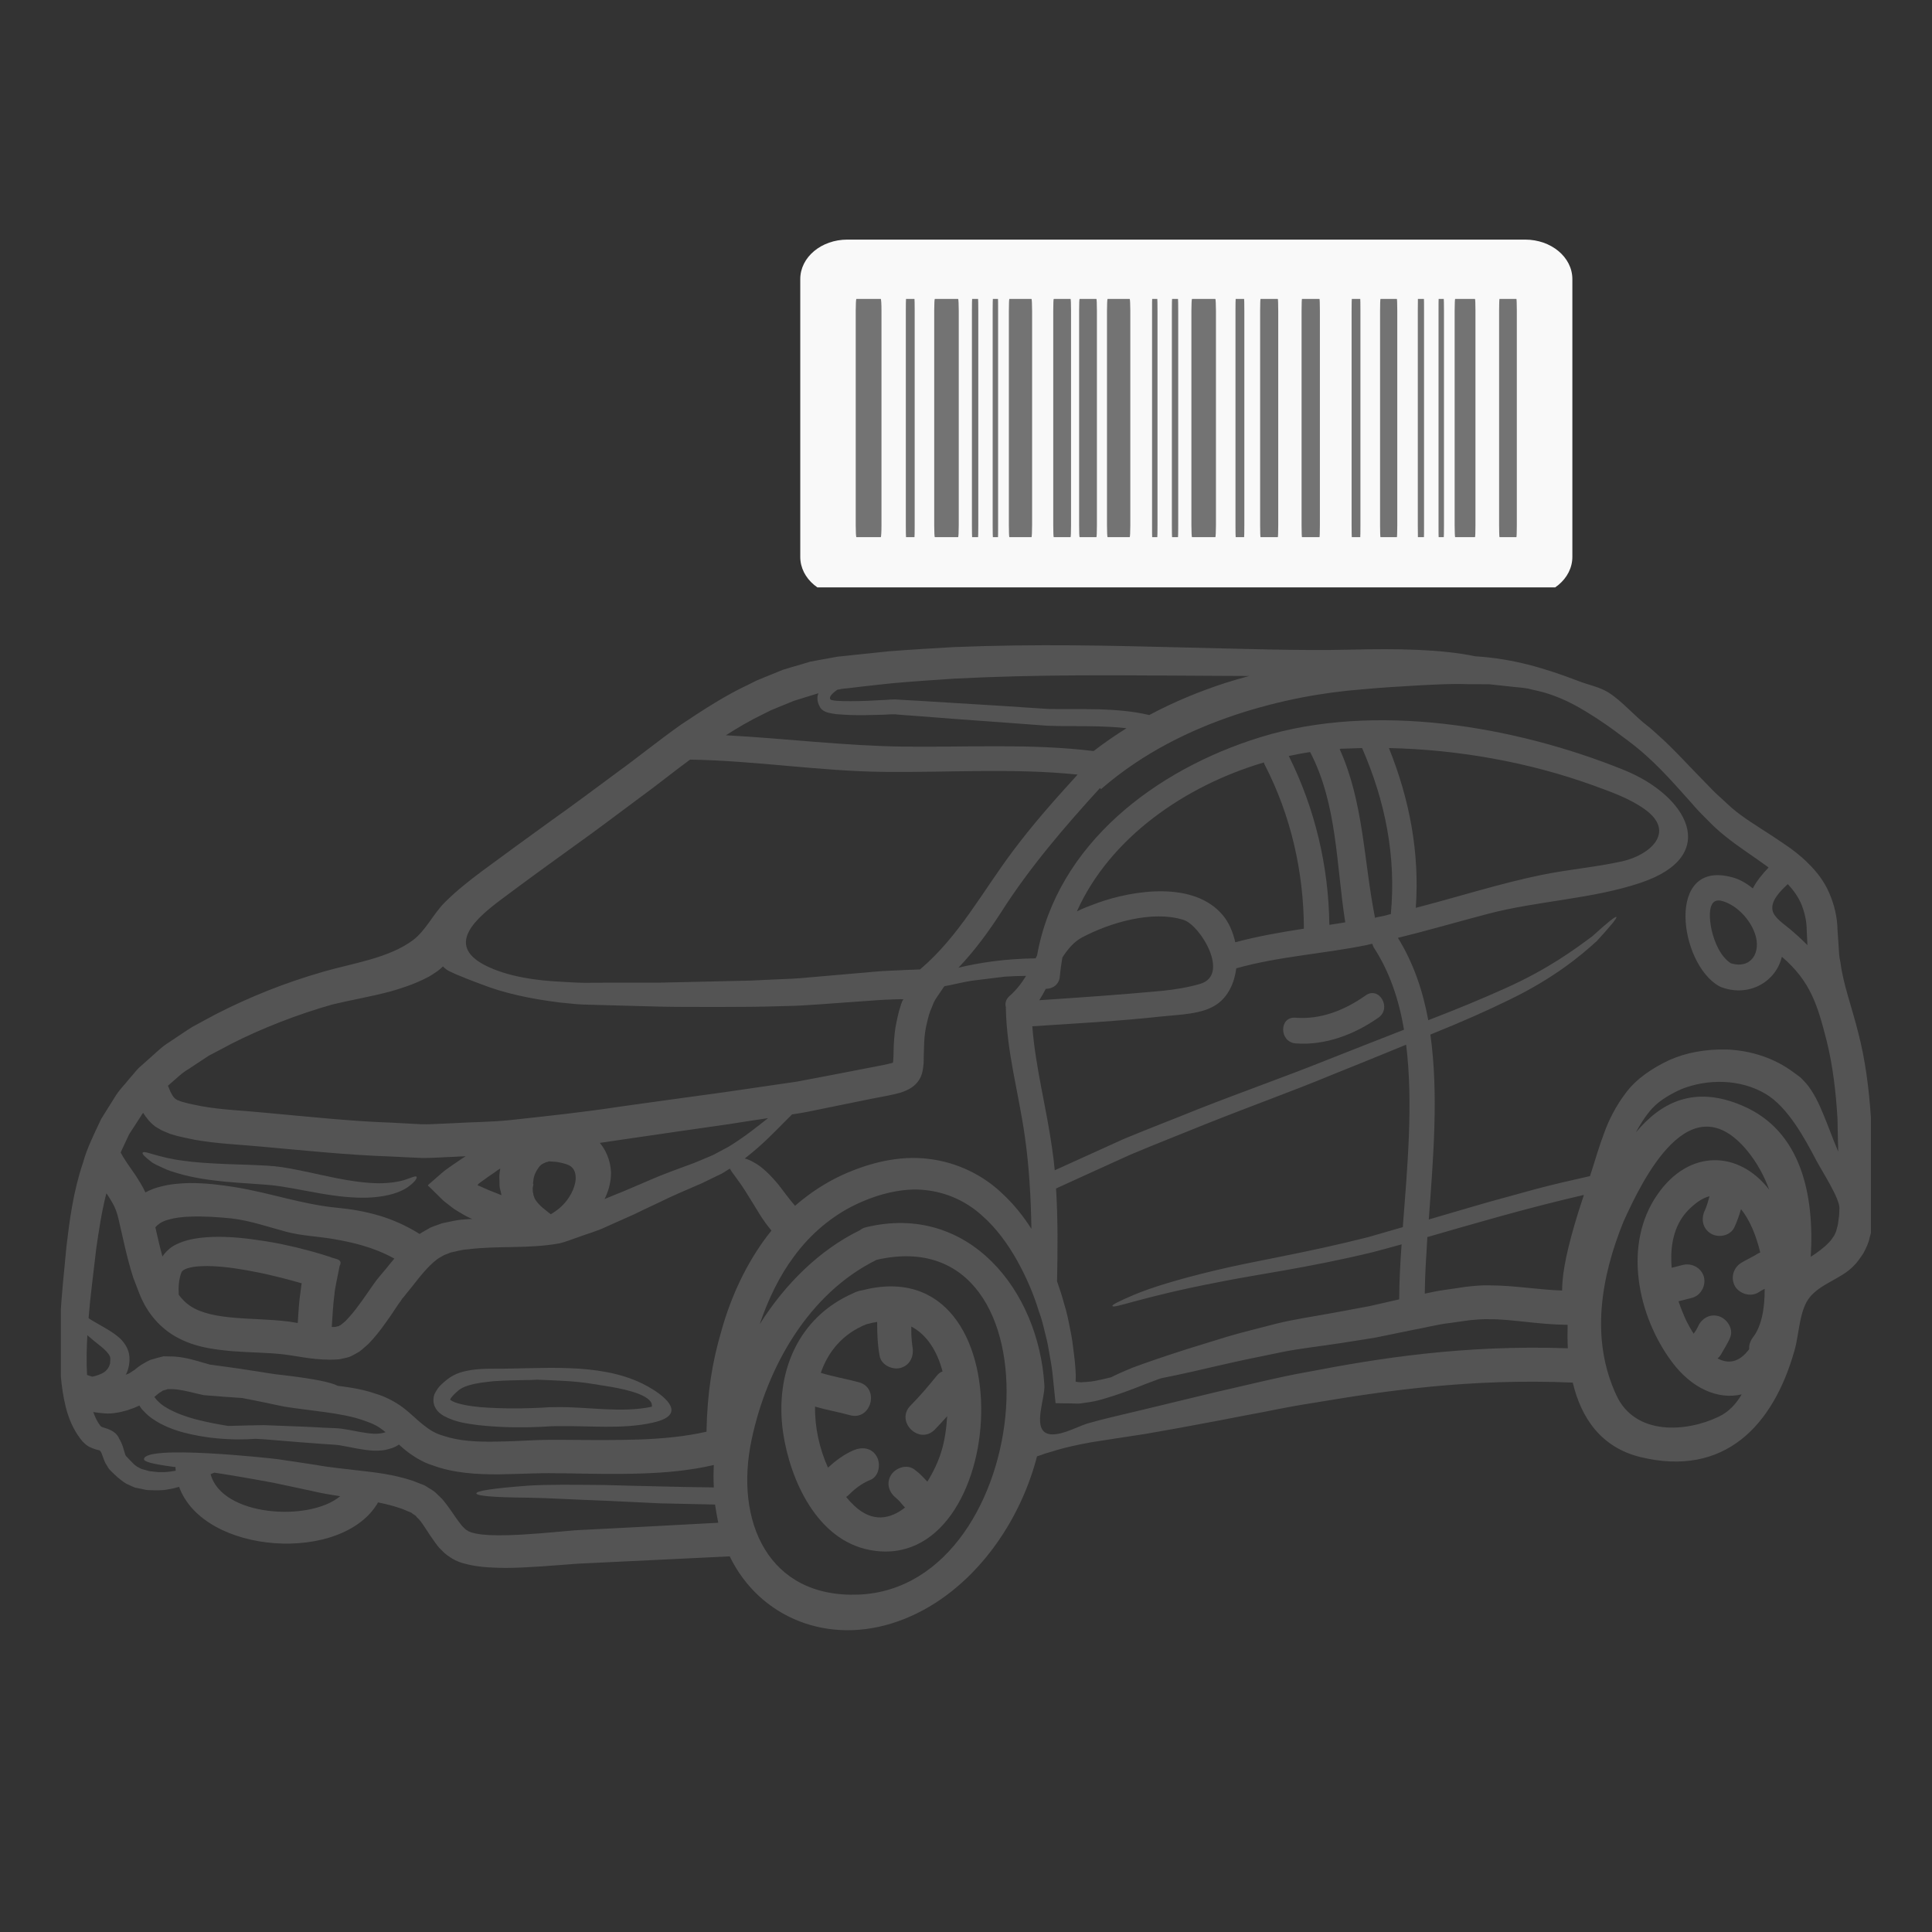<svg xmlns="http://www.w3.org/2000/svg" xmlns:xlink="http://www.w3.org/1999/xlink" width="100" zoomAndPan="magnify" viewBox="0 0 75 75" height="100" preserveAspectRatio="xMidYMid meet" version="1.0"><rect x="0" y="0" width="75" height="75" fill="#333333" stroke="none"/><defs><clipPath id="e214cde5ad"><path d="M 2.363 25 L 72.629 25 L 72.629 63.992 L 2.363 63.992 Z M 2.363 25 " clip-rule="nonzero"/></clipPath><clipPath id="83a2f008c8"><path d="M 31.051 9.301 L 61.051 9.301 L 61.051 22.801 L 31.051 22.801 Z M 31.051 9.301 " clip-rule="nonzero"/></clipPath></defs><g clip-path="url(#e214cde5ad)"><path fill="#545454" d="M 68.809 35.34 C 68.734 34.969 69.105 34.598 69.402 34.32 C 69.625 34.562 69.816 34.824 69.938 35.125 C 70.055 35.426 70.137 35.758 70.137 36.125 C 70.145 36.312 70.156 36.5 70.164 36.691 C 69.945 36.469 69.711 36.254 69.457 36.043 C 69.254 35.871 68.867 35.625 68.809 35.34 Z M 66.445 36.102 C 66.375 35.785 66.223 34.801 66.852 34.977 C 67.414 35.129 67.938 35.691 68.125 36.238 C 68.379 36.961 67.992 37.633 67.191 37.395 C 66.781 37.133 66.547 36.551 66.445 36.102 Z M 64.895 49.215 C 64.824 48.395 64.965 47.582 65.516 47 C 65.816 46.688 66.098 46.504 66.363 46.438 C 66.312 46.629 66.254 46.832 66.184 46.984 C 66.023 47.309 66.09 47.695 66.422 47.891 C 66.711 48.062 67.164 47.98 67.324 47.652 C 67.434 47.418 67.516 47.18 67.586 46.938 C 67.922 47.352 68.176 47.961 68.332 48.621 C 68.309 48.629 68.281 48.645 68.254 48.656 C 68.043 48.793 67.809 48.891 67.594 49.023 C 67.285 49.215 67.172 49.609 67.352 49.934 C 67.535 50.23 67.957 50.359 68.262 50.172 C 68.34 50.117 68.422 50.074 68.504 50.031 C 68.512 50.801 68.375 51.508 68.047 51.918 C 67.938 52.066 67.891 52.223 67.902 52.375 C 67.508 52.91 67.074 52.949 66.676 52.734 C 66.727 52.691 66.773 52.641 66.809 52.578 C 66.938 52.344 67.074 52.152 67.172 51.902 C 67.297 51.57 67.031 51.18 66.707 51.09 C 66.336 50.992 66.016 51.215 65.895 51.551 C 65.898 51.535 65.898 51.531 65.898 51.527 C 65.883 51.555 65.852 51.621 65.848 51.629 C 65.824 51.66 65.801 51.695 65.781 51.727 C 65.766 51.742 65.758 51.762 65.75 51.777 C 65.641 51.613 65.543 51.434 65.461 51.27 C 65.355 51.039 65.25 50.785 65.16 50.516 C 65.336 50.469 65.508 50.426 65.68 50.383 C 66.027 50.293 66.234 49.91 66.145 49.566 C 66.043 49.211 65.672 49.02 65.328 49.105 C 65.18 49.145 65.039 49.176 64.895 49.215 Z M 63.504 43.961 C 63.656 43.68 63.82 43.41 64.02 43.164 C 64.32 42.781 64.762 42.512 65.258 42.285 C 66.297 41.867 67.562 41.887 68.535 42.461 C 69.402 42.969 70.062 44.195 70.516 45.062 C 70.727 45.461 71.426 46.531 71.406 46.914 C 71.402 47.059 71.398 47.203 71.375 47.328 L 71.348 47.531 C 71.336 47.59 71.32 47.641 71.305 47.695 C 71.281 47.828 71.234 47.895 71.199 47.973 C 71.133 48.055 71.09 48.152 70.992 48.238 C 70.809 48.434 70.566 48.613 70.293 48.789 C 70.438 46.387 69.926 43.898 67.648 42.926 C 65.793 42.125 64.492 42.773 63.504 43.961 Z M 62.754 54.176 C 61.727 51.988 62.152 49.578 63.02 47.43 C 63.781 45.75 65.613 41.988 67.832 44.676 C 68.215 45.145 68.488 45.656 68.68 46.184 C 67.504 44.66 65.566 44.59 64.336 46.379 C 62.992 48.312 63.57 51.082 64.902 52.867 C 65.656 53.883 66.68 54.352 67.613 54.129 C 67.395 54.5 67.109 54.812 66.727 54.992 C 65.457 55.609 63.48 55.73 62.754 54.176 Z M 55.309 50.219 C 55.316 49.516 55.363 48.781 55.41 48.023 C 57.191 47.512 59.203 46.914 61.484 46.387 C 61.473 46.438 61.457 46.488 61.438 46.535 C 60.957 47.988 60.707 49.059 60.656 49.75 C 60.645 49.883 60.641 49.992 60.641 50.098 C 59.723 50.07 58.789 49.898 57.816 49.898 C 57.512 49.887 57.195 49.922 56.906 49.953 C 56.625 49.992 56.352 50.039 56.082 50.074 C 55.812 50.113 55.555 50.164 55.309 50.219 Z M 54.961 35.242 C 55.113 33.094 54.719 31.035 53.918 29.039 C 56.605 29.098 59.359 29.586 61.867 30.496 C 62.539 30.742 63.262 30.992 63.852 31.418 C 65.086 32.305 64.031 33.199 62.984 33.434 C 61.949 33.664 60.895 33.75 59.859 33.961 C 58.203 34.301 56.598 34.82 54.961 35.242 Z M 52.004 29.078 C 52.051 29.078 52.012 29.07 52.059 29.066 C 52.324 29.055 52.605 29.051 52.875 29.039 C 53.777 31.102 54.203 33.246 53.992 35.484 C 53.875 35.508 53.805 35.539 53.684 35.562 C 53.555 35.59 53.379 35.613 53.379 35.637 L 53.379 35.633 C 52.938 33.426 52.938 31.137 52.004 29.078 Z M 50.031 29.348 C 50.309 29.289 50.586 29.234 50.859 29.195 C 51.918 31.223 51.871 33.59 52.223 35.805 C 52.02 35.84 51.812 35.871 51.605 35.902 C 51.578 33.625 51.047 31.387 50.031 29.348 Z M 42.594 35.055 C 42.328 35.152 42.059 35.254 41.805 35.379 C 43.082 32.527 45.988 30.508 49.062 29.598 C 49.07 29.621 49.078 29.648 49.09 29.676 C 50.109 31.645 50.609 33.836 50.617 36.051 C 49.723 36.188 48.832 36.344 47.953 36.578 C 47.863 36.176 47.703 35.805 47.465 35.523 C 46.355 34.203 44.035 34.539 42.594 35.055 Z M 41.035 49.742 C 41.059 48.562 41.07 47.336 40.996 46.137 C 42 45.676 42.969 45.238 43.891 44.82 C 44.875 44.406 45.828 44.035 46.727 43.668 C 48.535 42.945 50.195 42.352 51.664 41.742 C 52.723 41.316 53.695 40.922 54.586 40.555 C 54.867 42.809 54.633 45.324 54.457 47.637 C 54 47.77 53.551 47.898 53.121 48.023 C 50.664 48.648 48.672 48.953 47.18 49.316 C 45.688 49.672 44.672 49.992 44.047 50.254 C 43.422 50.52 43.164 50.652 43.184 50.699 C 43.227 50.816 44.293 50.352 47.281 49.777 C 48.773 49.473 50.754 49.223 53.277 48.613 C 53.645 48.516 54.023 48.414 54.41 48.305 C 54.355 49.055 54.32 49.77 54.316 50.441 C 53.922 50.531 53.535 50.621 53.168 50.703 C 52.73 50.785 52.309 50.863 51.906 50.938 C 51.055 51.098 50.262 51.207 49.555 51.383 C 48.848 51.57 48.195 51.723 47.625 51.895 C 47.051 52.07 46.535 52.234 46.07 52.375 C 45.156 52.668 44.453 52.91 43.934 53.105 L 43.902 53.121 C 43.582 53.25 43.328 53.367 43.137 53.465 C 43.02 53.492 42.91 53.52 42.793 53.547 C 42.598 53.59 42.395 53.637 42.188 53.645 L 42.031 53.656 C 42 53.66 41.973 53.664 41.949 53.66 C 41.906 53.656 41.859 53.652 41.816 53.648 C 41.801 53.637 41.762 53.648 41.758 53.633 L 41.758 53.555 C 41.758 53.508 41.758 53.461 41.762 53.41 C 41.754 53.129 41.727 52.836 41.688 52.539 C 41.652 52.234 41.613 51.918 41.543 51.598 C 41.48 51.273 41.414 50.938 41.305 50.598 C 41.23 50.316 41.137 50.027 41.035 49.742 Z M 40.84 44.562 C 40.617 42.977 40.195 41.43 40.074 39.84 C 41.754 39.73 43.438 39.641 45.109 39.457 C 45.766 39.387 46.684 39.379 47.242 38.984 C 47.68 38.68 47.922 38.152 47.992 37.59 C 49.664 37.121 51.375 37.031 53.066 36.684 C 53.133 36.668 53.199 36.648 53.273 36.637 C 53.285 36.688 53.301 36.734 53.332 36.785 C 53.941 37.719 54.305 38.801 54.504 39.973 C 53.57 40.336 52.551 40.738 51.441 41.176 C 49.973 41.766 48.309 42.352 46.488 43.066 C 45.586 43.434 44.629 43.797 43.633 44.211 C 42.773 44.602 41.871 45.012 40.945 45.43 C 40.918 45.137 40.883 44.848 40.84 44.562 Z M 40.344 38.828 C 40.434 38.688 40.52 38.535 40.598 38.387 C 40.852 38.387 41.117 38.23 41.141 37.91 C 41.164 37.66 41.199 37.41 41.242 37.168 C 41.457 36.836 41.695 36.555 42.012 36.387 C 43.094 35.816 44.734 35.328 45.949 35.711 C 46.598 35.918 47.777 37.863 46.574 38.199 C 46.094 38.336 45.609 38.414 45.109 38.465 C 43.523 38.613 41.934 38.723 40.344 38.828 Z M 37.207 37.566 C 37.832 36.91 38.367 36.184 38.875 35.395 C 39.984 33.66 41.316 32.109 42.703 30.59 L 42.738 30.637 C 44.379 29.211 46.223 28.332 47.957 27.75 C 49.707 27.172 51.363 26.879 52.867 26.762 C 53.609 26.691 54.359 26.648 55.035 26.609 C 55.715 26.574 56.352 26.535 56.945 26.559 C 57.238 26.559 57.531 26.562 57.809 26.562 C 58.078 26.594 58.344 26.621 58.598 26.648 C 58.848 26.68 59.105 26.688 59.332 26.734 C 59.551 26.793 59.766 26.828 59.969 26.891 C 60.789 27.129 61.43 27.531 61.957 27.867 C 62.219 28.039 62.453 28.199 62.664 28.355 C 62.871 28.508 63.055 28.645 63.215 28.766 C 64.172 29.48 64.863 30.277 65.66 31.168 C 65.84 31.383 66.043 31.594 66.262 31.809 C 66.469 32.027 66.707 32.25 66.969 32.457 C 67.488 32.879 68.074 33.246 68.625 33.652 C 68.633 33.66 68.641 33.672 68.656 33.676 C 68.418 33.926 68.195 34.195 68.043 34.488 C 67.797 34.285 67.527 34.129 67.238 34.055 C 64.637 33.348 65.184 37.426 66.742 38.285 C 66.777 38.305 66.812 38.32 66.852 38.332 C 67.891 38.707 68.938 38.125 69.172 37.141 C 70.289 38.098 70.559 39.027 70.91 40.402 C 71.145 41.344 71.27 42.371 71.332 43.445 C 71.336 43.719 71.344 43.992 71.348 44.27 C 71.352 44.406 71.359 44.555 71.359 44.703 C 71.246 44.438 71.137 44.164 71.031 43.883 C 70.871 43.477 70.719 43.066 70.5 42.641 C 70.383 42.43 70.266 42.219 70.066 42.004 L 69.91 41.84 C 69.863 41.801 69.816 41.77 69.766 41.73 L 69.484 41.527 C 68.719 41.004 67.844 40.773 67.031 40.742 C 66.215 40.723 65.453 40.859 64.785 41.16 C 64.125 41.473 63.52 41.883 63.117 42.422 C 62.723 42.941 62.445 43.496 62.27 43.992 C 62.082 44.488 61.949 44.949 61.816 45.367 C 61.785 45.469 61.754 45.559 61.723 45.656 C 61 45.82 60.297 45.977 59.633 46.156 C 58.797 46.391 57.988 46.598 57.23 46.824 C 56.613 47.004 56.031 47.176 55.465 47.34 C 55.637 44.98 55.852 42.457 55.527 40.16 C 55.551 40.152 55.578 40.145 55.598 40.133 C 56.758 39.664 57.766 39.219 58.621 38.797 C 60.34 37.961 61.371 37.094 61.988 36.531 C 62.559 35.91 62.781 35.629 62.746 35.598 C 62.711 35.566 62.426 35.789 61.816 36.344 C 61.16 36.828 60.129 37.609 58.414 38.375 C 57.574 38.754 56.59 39.164 55.445 39.605 C 55.234 38.449 54.863 37.371 54.266 36.406 C 55.438 36.121 56.598 35.781 57.77 35.473 C 59.691 34.969 61.809 34.902 63.688 34.27 C 66.836 33.215 65.5 30.879 63.031 29.887 C 58.797 28.176 53.344 27.25 48.918 28.621 C 44.863 29.875 41.031 32.766 40.258 37.094 C 40.242 37.129 40.219 37.16 40.203 37.203 C 38.969 37.219 37.984 37.379 37.207 37.566 Z M 32.234 27.145 C 32.207 27.109 32.207 27.039 32.312 26.934 C 32.367 26.875 32.438 26.824 32.508 26.773 C 32.562 26.766 32.617 26.758 32.672 26.742 C 32.891 26.723 33.105 26.695 33.324 26.668 C 33.754 26.621 34.18 26.57 34.598 26.527 C 35.441 26.449 36.266 26.398 37.062 26.344 C 40.273 26.18 43.152 26.215 45.711 26.227 C 46.684 26.23 47.613 26.242 48.496 26.242 C 48.188 26.324 47.875 26.414 47.555 26.516 C 46.598 26.828 45.602 27.23 44.613 27.758 C 43.941 27.598 43.293 27.559 42.68 27.535 C 41.965 27.52 41.301 27.539 40.668 27.52 C 39.391 27.434 38.227 27.359 37.164 27.297 C 36.629 27.262 36.117 27.234 35.641 27.203 C 35.398 27.191 35.16 27.176 34.934 27.164 L 34.762 27.152 C 34.684 27.152 34.633 27.156 34.578 27.156 C 34.465 27.168 34.355 27.172 34.25 27.176 C 33.816 27.203 33.418 27.219 33.043 27.219 C 32.852 27.223 32.672 27.219 32.508 27.207 C 32.426 27.203 32.34 27.191 32.285 27.176 C 32.266 27.176 32.246 27.168 32.234 27.145 Z M 29.492 51.406 C 29.824 50.426 30.266 49.52 30.816 48.785 C 31.477 47.879 32.324 47.188 33.223 46.758 C 34.121 46.332 35.074 46.105 35.922 46.199 C 36.77 46.289 37.523 46.648 38.109 47.176 C 38.703 47.695 39.152 48.336 39.508 48.977 C 39.859 49.613 40.137 50.27 40.324 50.891 C 40.441 51.195 40.512 51.508 40.582 51.801 C 40.664 52.094 40.711 52.387 40.758 52.668 C 40.812 52.949 40.852 53.223 40.875 53.48 C 40.895 53.703 40.918 53.918 40.941 54.125 C 40.949 54.23 40.961 54.332 40.973 54.434 C 40.973 54.445 40.973 54.457 40.98 54.469 L 41.02 54.473 L 41.098 54.473 L 41.25 54.477 C 41.457 54.477 41.652 54.48 41.848 54.488 C 41.938 54.488 42.023 54.469 42.109 54.457 L 42.297 54.43 C 42.547 54.395 42.766 54.328 42.969 54.266 C 43.801 54.016 44.402 53.742 44.879 53.574 C 44.945 53.547 45.008 53.527 45.074 53.504 C 45.438 53.434 45.844 53.344 46.309 53.242 C 46.777 53.133 47.301 53.012 47.879 52.883 C 48.457 52.75 49.09 52.633 49.785 52.484 C 50.48 52.344 51.238 52.266 52.059 52.137 C 52.492 52.07 52.941 52 53.41 51.922 C 53.863 51.832 54.332 51.734 54.82 51.633 C 55.293 51.551 55.789 51.414 56.285 51.359 C 56.539 51.324 56.797 51.285 57.055 51.25 C 57.312 51.227 57.547 51.203 57.812 51.211 C 58.688 51.207 59.695 51.418 60.855 51.43 C 60.848 51.734 60.848 52.039 60.863 52.34 C 56.816 52.199 53.488 52.734 50.809 53.25 C 50.109 53.371 49.461 53.52 48.848 53.66 C 48.23 53.805 47.66 53.938 47.113 54.062 C 46.035 54.324 45.094 54.547 44.281 54.746 C 43.484 54.938 42.777 55.094 42.195 55.266 C 41.805 55.387 41.023 55.832 40.613 55.633 C 40.102 55.379 40.574 54.273 40.543 53.77 C 40.32 50.082 37.598 46.695 33.637 47.637 C 33.531 47.66 33.445 47.703 33.379 47.758 C 31.82 48.52 30.48 49.836 29.492 51.406 Z M 28.18 28.543 C 28.652 28.242 29.121 27.965 29.605 27.734 L 29.906 27.582 L 30.215 27.453 C 30.422 27.367 30.625 27.285 30.828 27.203 C 31.035 27.141 31.238 27.074 31.445 27.012 L 31.75 26.918 L 31.77 26.914 C 31.766 26.918 31.766 26.918 31.766 26.926 C 31.707 27.07 31.727 27.258 31.812 27.41 C 31.867 27.547 32.004 27.629 32.156 27.668 C 32.266 27.695 32.359 27.707 32.457 27.723 C 32.652 27.738 32.84 27.75 33.039 27.758 C 33.43 27.77 33.84 27.758 34.27 27.746 C 34.383 27.738 34.488 27.734 34.605 27.73 L 34.754 27.73 L 34.922 27.746 C 35.145 27.762 35.379 27.777 35.617 27.797 C 36.094 27.832 36.598 27.875 37.125 27.914 C 38.191 27.992 39.363 28.074 40.648 28.172 C 41.301 28.199 41.977 28.18 42.664 28.199 C 43.016 28.211 43.375 28.227 43.73 28.27 C 43.305 28.539 42.875 28.828 42.453 29.156 C 40.012 28.859 37.59 29.012 35.125 28.984 C 32.801 28.957 30.5 28.668 28.18 28.543 Z M 29.273 45.129 C 29.141 45.047 29.02 45 28.91 44.973 C 29.605 44.438 30.082 43.926 30.461 43.547 C 30.566 43.445 30.66 43.348 30.746 43.262 C 30.887 43.238 31.023 43.215 31.16 43.195 C 31.469 43.141 31.77 43.07 32.074 43.012 C 32.672 42.891 33.262 42.77 33.84 42.652 C 34.129 42.594 34.398 42.551 34.711 42.48 L 34.965 42.414 C 35.086 42.375 35.211 42.324 35.324 42.258 C 35.555 42.125 35.73 41.91 35.797 41.652 C 35.863 41.383 35.859 41.16 35.859 41.039 L 35.871 40.633 C 35.879 40.359 35.895 40.145 35.941 39.902 C 35.965 39.781 35.992 39.664 36.023 39.547 L 36.07 39.371 L 36.086 39.328 L 36.113 39.246 L 36.18 39.09 L 36.242 38.93 L 36.281 38.852 L 36.34 38.754 L 36.598 38.375 C 36.617 38.344 36.633 38.316 36.656 38.293 C 36.668 38.285 36.672 38.285 36.68 38.281 C 36.984 38.23 37.324 38.137 37.707 38.074 C 38.098 38.027 38.527 37.973 39.004 37.914 C 39.27 37.895 39.543 37.887 39.832 37.883 C 39.66 38.164 39.461 38.426 39.191 38.664 C 39.039 38.797 39.004 38.965 39.051 39.113 C 39.051 39.113 39.047 39.117 39.047 39.125 C 39.078 40.84 39.547 42.438 39.785 44.121 C 39.953 45.297 40.02 46.5 40.039 47.703 C 39.73 47.219 39.355 46.742 38.883 46.309 C 38.176 45.637 37.18 45.121 36.051 44.988 C 34.926 44.848 33.766 45.125 32.68 45.621 C 32.047 45.914 31.43 46.316 30.863 46.809 C 30.633 46.543 30.426 46.254 30.223 45.992 C 29.898 45.602 29.578 45.289 29.273 45.129 Z M 33.332 61.902 C 29.828 62.043 28.5 59.059 29.18 55.875 C 29.773 53.078 31.383 50.211 34.031 48.906 C 41.41 47.215 40.281 61.621 33.332 61.902 Z M 23.469 46.547 C 23.594 46.297 23.688 46.012 23.715 45.676 C 23.746 45.262 23.609 44.754 23.285 44.367 C 23.613 44.316 23.941 44.273 24.262 44.223 C 25.652 44.02 26.992 43.824 28.285 43.641 C 28.805 43.559 29.305 43.48 29.816 43.406 C 29.398 43.734 28.914 44.129 28.297 44.508 C 28.098 44.621 27.887 44.723 27.668 44.844 C 27.438 44.941 27.199 45.039 26.949 45.145 C 26.406 45.348 25.793 45.559 25.176 45.832 C 24.863 45.965 24.539 46.105 24.207 46.246 C 23.969 46.344 23.715 46.441 23.469 46.547 Z M 20.68 46.156 C 20.672 46.094 20.703 46.035 20.707 45.973 L 20.695 45.961 L 20.691 45.922 L 20.703 45.848 C 20.707 45.742 20.738 45.648 20.773 45.559 C 20.852 45.391 20.949 45.234 21.086 45.168 C 21.145 45.145 21.238 45.094 21.262 45.105 C 21.277 45.105 21.27 45.07 21.391 45.09 L 21.613 45.105 C 21.867 45.148 22.086 45.211 22.176 45.293 C 22.266 45.371 22.324 45.469 22.344 45.641 C 22.383 45.992 22.164 46.426 21.93 46.691 C 21.754 46.898 21.551 47.035 21.383 47.137 C 21.18 46.98 20.926 46.797 20.789 46.582 C 20.746 46.52 20.727 46.441 20.707 46.387 C 20.707 46.355 20.707 46.332 20.695 46.309 C 20.691 46.293 20.688 46.293 20.684 46.266 Z M 18.809 37.461 C 17.273 36.656 18.523 35.617 19.477 34.902 C 19.938 34.562 20.391 34.219 20.844 33.891 C 21.293 33.566 21.742 33.242 22.176 32.926 C 23.055 32.301 23.926 31.645 24.773 31.012 C 25.496 30.488 26.137 29.965 26.789 29.488 C 29.32 29.527 31.824 29.941 34.348 29.965 C 36.848 29.992 39.348 29.812 41.832 30.07 C 40.965 31.02 40.109 31.984 39.34 33.012 C 38.152 34.586 37.23 36.352 35.715 37.633 C 35.34 37.648 34.969 37.66 34.609 37.68 C 34.094 37.695 33.617 37.758 33.133 37.793 C 32.656 37.836 32.195 37.875 31.742 37.914 C 31.285 37.957 30.848 37.996 30.418 38.008 C 29.992 38.027 29.566 38.043 29.156 38.066 C 28.742 38.074 28.332 38.086 27.938 38.094 C 27.137 38.109 26.379 38.129 25.656 38.145 C 24.941 38.145 24.262 38.148 23.625 38.148 C 23.305 38.148 22.988 38.152 22.684 38.152 C 22.383 38.152 22.098 38.125 21.816 38.113 C 20.84 38.07 19.68 37.914 18.809 37.461 Z M 18.598 46.035 C 18.586 46.035 18.535 46.02 18.543 46.008 C 18.547 46 18.555 45.988 18.559 45.98 L 18.566 45.965 C 18.578 45.961 18.562 45.965 18.629 45.914 C 18.824 45.766 19.02 45.637 19.199 45.512 C 19.277 45.453 19.348 45.406 19.422 45.359 C 19.395 45.504 19.375 45.648 19.387 45.793 L 19.391 45.938 L 19.391 46.012 L 19.395 46.047 L 19.402 46.113 L 19.402 46.125 L 19.41 46.141 C 19.426 46.211 19.445 46.281 19.457 46.348 L 19.469 46.398 C 19.383 46.363 19.297 46.328 19.219 46.297 C 19.059 46.238 18.91 46.176 18.773 46.113 L 18.609 46.039 Z M 8.176 57.227 C 8.227 57.207 8.273 57.184 8.324 57.168 C 8.961 57.266 9.727 57.395 10.621 57.562 C 11.07 57.66 11.555 57.762 12.074 57.871 C 12.438 57.961 12.816 58.023 13.207 58.082 C 12.012 59.086 8.613 58.871 8.176 57.227 Z M 6.938 50.23 C 6.922 49.969 6.941 49.641 7.051 49.375 C 7.086 49.328 7.121 49.293 7.266 49.238 C 7.41 49.191 7.621 49.156 7.859 49.152 C 8.332 49.133 8.922 49.195 9.582 49.312 C 9.91 49.371 10.262 49.441 10.625 49.531 C 10.809 49.574 10.996 49.621 11.188 49.672 C 11.359 49.719 11.531 49.77 11.707 49.816 C 11.711 49.82 11.711 49.82 11.711 49.828 C 11.707 49.828 11.703 49.855 11.676 50.074 C 11.609 50.504 11.586 50.93 11.559 51.359 C 11.441 51.34 11.324 51.324 11.199 51.301 C 10.453 51.211 9.793 51.215 9.117 51.156 C 8.461 51.102 7.82 50.992 7.375 50.691 C 7.203 50.574 7.062 50.43 6.938 50.262 C 6.938 50.246 6.938 50.238 6.938 50.23 Z M 6.52 42.148 L 6.621 42.059 C 6.852 41.867 7.059 41.648 7.328 41.496 C 7.586 41.328 7.84 41.152 8.109 40.98 C 8.398 40.832 8.691 40.672 8.988 40.516 C 10.18 39.914 11.52 39.387 12.91 38.992 C 13.602 38.824 14.406 38.691 15.211 38.473 C 15.621 38.352 16.035 38.219 16.469 38.004 C 16.574 37.957 16.684 37.898 16.793 37.824 C 16.902 37.758 17.012 37.684 17.121 37.586 C 17.145 37.566 17.168 37.539 17.195 37.516 C 17.277 37.605 17.379 37.68 17.504 37.73 C 17.738 37.848 17.895 37.895 18.078 37.977 C 18.277 38.055 18.477 38.133 18.691 38.211 C 19.543 38.547 20.562 38.773 21.742 38.918 C 22.031 38.941 22.34 38.988 22.648 38.996 C 22.961 39.004 23.277 39.012 23.602 39.023 C 24.25 39.043 24.941 39.059 25.668 39.078 C 26.387 39.094 27.141 39.086 27.941 39.09 C 28.73 39.09 29.566 39.086 30.461 39.055 C 30.914 39.051 31.363 39.02 31.82 38.988 C 32.273 38.953 32.742 38.922 33.219 38.887 C 33.691 38.859 34.18 38.809 34.664 38.797 L 34.941 38.789 L 34.996 38.789 L 35.043 38.793 C 35.062 38.793 35.086 38.789 35.062 38.812 C 35.047 38.824 35.039 38.84 35.031 38.855 C 35.02 38.875 35.016 38.883 35 38.93 L 34.992 38.961 L 34.98 38.977 L 34.969 39.027 L 34.902 39.242 C 34.863 39.387 34.832 39.531 34.801 39.68 C 34.734 39.973 34.711 40.301 34.695 40.582 L 34.684 41.012 C 34.676 41.168 34.668 41.234 34.668 41.234 C 34.668 41.246 34.656 41.258 34.645 41.262 L 34.609 41.27 L 34.449 41.309 C 34.199 41.367 33.895 41.418 33.605 41.477 C 33.027 41.586 32.441 41.699 31.848 41.816 C 31.547 41.867 31.246 41.934 30.941 41.988 C 30.637 42.031 30.336 42.074 30.027 42.121 C 29.406 42.211 28.773 42.305 28.129 42.398 C 26.832 42.574 25.48 42.762 24.082 42.957 C 22.688 43.172 21.262 43.324 19.785 43.484 C 19.047 43.559 18.297 43.559 17.539 43.605 C 17.156 43.617 16.773 43.648 16.391 43.645 C 16 43.621 15.613 43.605 15.219 43.582 C 13.66 43.531 12.012 43.352 10.316 43.199 C 9.438 43.109 8.594 43.086 7.797 42.938 C 7.602 42.895 7.395 42.863 7.207 42.809 C 7.121 42.785 7.02 42.762 6.961 42.734 C 6.938 42.719 6.891 42.707 6.871 42.699 C 6.852 42.684 6.832 42.668 6.812 42.66 C 6.754 42.613 6.703 42.555 6.617 42.383 C 6.586 42.312 6.551 42.23 6.52 42.148 Z M 6.031 47.645 C 6.078 47.586 6.141 47.535 6.223 47.477 C 6.312 47.426 6.418 47.375 6.547 47.344 C 6.797 47.273 7.086 47.238 7.367 47.23 C 7.93 47.207 8.48 47.25 8.969 47.297 C 9.711 47.383 10.383 47.621 11.109 47.816 C 11.691 47.973 12.34 47.996 12.938 48.098 C 13.66 48.223 14.496 48.406 15.309 48.859 C 15.203 48.984 15.102 49.105 15.004 49.23 L 14.734 49.551 L 14.66 49.641 C 14.605 49.707 14.598 49.723 14.57 49.758 L 14.438 49.945 C 14.266 50.188 14.105 50.43 13.938 50.652 C 13.77 50.887 13.59 51.098 13.418 51.277 C 13.371 51.324 13.332 51.348 13.289 51.387 L 13.23 51.434 C 13.219 51.441 13.207 51.445 13.191 51.453 C 13.164 51.465 13.148 51.488 13.105 51.488 C 13.062 51.492 13.047 51.512 12.98 51.512 C 12.949 51.512 12.914 51.512 12.879 51.512 C 12.91 51.055 12.93 50.629 12.984 50.238 C 12.98 50.121 13.105 49.555 13.184 49.145 C 13.336 48.859 12.98 48.879 12.809 48.793 C 12.602 48.727 12.398 48.66 12.195 48.605 L 11.965 48.543 L 11.812 48.504 C 11.707 48.477 11.602 48.449 11.496 48.422 C 11.293 48.379 11.094 48.336 10.895 48.289 C 10.504 48.211 10.125 48.152 9.766 48.105 C 9.043 48.012 8.383 47.98 7.758 48.055 C 7.453 48.094 7.148 48.16 6.848 48.305 C 6.648 48.395 6.445 48.57 6.305 48.777 C 6.207 48.414 6.121 48.039 6.031 47.645 Z M 5.992 54.227 C 6 54.219 6.016 54.215 6.023 54.203 L 6.141 54.105 C 6.184 54.074 6.227 54.039 6.238 54.039 C 6.281 54.02 6.301 53.977 6.371 53.969 C 6.426 53.957 6.488 53.934 6.512 53.926 C 6.543 53.926 6.625 53.926 6.688 53.926 C 6.965 53.934 7.27 54.008 7.637 54.098 C 7.73 54.121 7.82 54.137 7.914 54.16 C 7.996 54.164 8.082 54.172 8.164 54.18 C 8.332 54.191 8.492 54.203 8.652 54.219 C 8.914 54.234 9.16 54.254 9.398 54.27 C 9.695 54.328 10 54.387 10.336 54.457 C 10.555 54.504 10.785 54.555 11.023 54.602 C 11.273 54.641 11.539 54.68 11.797 54.711 C 12.316 54.781 12.867 54.84 13.406 54.949 C 13.684 55.008 13.949 55.074 14.215 55.176 C 14.5 55.273 14.688 55.375 14.906 55.547 C 14.93 55.562 14.945 55.586 14.969 55.598 C 14.832 55.645 14.676 55.664 14.504 55.656 C 14.184 55.641 13.859 55.562 13.523 55.504 C 13.359 55.473 13.16 55.445 13.012 55.441 C 12.852 55.434 12.699 55.426 12.547 55.422 C 12.25 55.402 11.961 55.391 11.691 55.379 C 11.152 55.359 10.672 55.34 10.246 55.324 C 9.82 55.332 9.449 55.336 9.129 55.348 C 9.035 55.348 8.949 55.352 8.863 55.355 C 8.504 55.297 8.078 55.223 7.582 55.094 C 7.254 55.004 6.887 54.883 6.539 54.691 C 6.32 54.574 6.125 54.422 5.992 54.227 Z M 4.684 44.738 C 4.789 44.504 4.902 44.273 5.012 44.035 C 5.16 43.809 5.312 43.574 5.465 43.336 C 5.496 43.285 5.523 43.242 5.555 43.199 C 5.672 43.383 5.824 43.582 6.031 43.734 C 6.105 43.781 6.184 43.824 6.254 43.867 C 6.332 43.906 6.398 43.93 6.469 43.961 C 6.613 44.027 6.727 44.055 6.852 44.09 C 7.094 44.156 7.324 44.191 7.559 44.246 C 8.488 44.41 9.371 44.434 10.195 44.516 C 11.887 44.668 13.527 44.84 15.172 44.895 C 15.578 44.914 15.984 44.938 16.387 44.953 C 16.785 44.957 17.184 44.922 17.574 44.91 C 17.742 44.898 17.91 44.891 18.078 44.887 C 18.047 44.91 18.012 44.926 17.977 44.949 C 17.941 44.973 17.82 45.051 17.723 45.121 C 17.617 45.191 17.512 45.262 17.406 45.34 C 17.195 45.48 17.039 45.641 16.844 45.805 L 16.703 45.926 C 16.664 45.973 16.562 46.012 16.648 46.055 C 16.742 46.148 16.84 46.242 16.93 46.332 C 17.023 46.426 17.121 46.52 17.211 46.609 C 17.32 46.699 17.438 46.785 17.551 46.875 C 17.668 46.969 17.812 47.039 17.945 47.125 C 18.023 47.172 18.059 47.188 18.098 47.211 L 18.223 47.273 C 18.258 47.289 18.297 47.301 18.332 47.32 C 18.227 47.328 18.125 47.328 18.016 47.34 C 17.742 47.352 17.449 47.43 17.16 47.488 C 17.008 47.547 16.844 47.594 16.691 47.664 C 16.562 47.746 16.414 47.816 16.289 47.902 C 15.766 47.574 15.234 47.344 14.738 47.195 C 14.137 47.016 13.59 46.934 13.105 46.887 C 11.715 46.754 10.5 46.309 9.129 46.086 C 8.605 46.004 8.02 45.922 7.332 45.926 C 6.984 45.938 6.613 45.961 6.195 46.074 C 6.02 46.117 5.832 46.191 5.645 46.289 C 5.641 46.281 5.633 46.266 5.629 46.258 C 5.523 46.031 5.395 45.832 5.273 45.641 C 5.039 45.301 4.832 45.023 4.684 44.738 Z M 3.887 55.336 C 3.781 55.203 3.695 55.023 3.621 54.816 C 3.902 54.859 4.211 54.902 4.512 54.844 C 4.672 54.824 4.805 54.781 4.945 54.746 C 5.07 54.699 5.203 54.66 5.309 54.609 C 5.344 54.594 5.375 54.578 5.41 54.562 C 5.461 54.648 5.52 54.727 5.586 54.785 C 5.785 55.008 6.016 55.148 6.23 55.266 C 6.66 55.492 7.07 55.605 7.438 55.684 C 8.176 55.844 8.746 55.867 9.184 55.879 C 9.492 55.879 9.727 55.871 9.906 55.855 C 10.012 55.863 10.113 55.867 10.227 55.871 C 10.648 55.906 11.125 55.945 11.656 55.988 C 11.922 56.008 12.203 56.027 12.5 56.051 C 12.648 56.062 12.801 56.074 12.957 56.082 C 13.121 56.09 13.238 56.113 13.402 56.145 C 13.715 56.199 14.066 56.289 14.477 56.312 C 14.676 56.32 14.902 56.316 15.137 56.238 C 15.254 56.211 15.379 56.152 15.488 56.078 C 15.543 56.125 15.598 56.18 15.664 56.234 C 15.965 56.488 16.387 56.762 16.789 56.883 C 17.617 57.188 18.5 57.238 19.363 57.234 C 19.797 57.227 20.234 57.211 20.664 57.199 C 21.094 57.184 21.527 57.188 21.996 57.195 C 22.918 57.211 23.902 57.234 24.945 57.199 C 25.82 57.168 26.75 57.094 27.711 56.871 C 27.695 57.16 27.695 57.453 27.711 57.742 C 26.766 57.73 26.281 57.719 25.641 57.703 C 24.879 57.688 24.082 57.664 23.465 57.648 C 22.227 57.637 21.258 57.625 20.516 57.672 C 19.051 57.781 18.492 57.883 18.492 57.973 C 18.496 58.066 19.086 58.129 20.551 58.141 C 21.285 58.152 22.27 58.215 23.5 58.258 C 24.117 58.285 24.859 58.32 25.617 58.359 C 26.277 58.371 26.777 58.387 27.758 58.406 C 27.793 58.648 27.836 58.883 27.883 59.113 C 25.879 59.223 24.016 59.32 22.316 59.406 C 21.344 59.492 20.449 59.582 19.621 59.598 C 19.211 59.605 18.809 59.598 18.488 59.535 C 18.332 59.5 18.199 59.469 18.133 59.406 C 18.094 59.395 18.051 59.352 18.004 59.301 C 17.957 59.266 17.91 59.203 17.859 59.137 C 17.66 58.887 17.461 58.539 17.164 58.191 L 16.906 57.941 C 16.816 57.863 16.695 57.793 16.586 57.727 C 16.473 57.645 16.391 57.629 16.285 57.586 L 16.004 57.477 C 15.258 57.234 14.582 57.16 13.965 57.09 C 13.34 57.012 12.781 56.965 12.285 56.871 C 11.742 56.789 11.242 56.711 10.777 56.645 C 10.387 56.594 5.59 56.078 5.59 56.648 C 5.59 56.746 5.949 56.84 6.754 56.945 C 6.77 56.945 6.789 56.949 6.812 56.949 C 6.812 57 6.816 57.047 6.82 57.094 C 6.531 57.148 6.23 57.172 5.906 57.121 C 5.816 57.121 5.727 57.09 5.629 57.062 L 5.488 57.023 C 5.445 57.008 5.418 56.984 5.379 56.965 C 5.234 56.902 5.102 56.738 4.91 56.543 C 4.859 56.484 4.871 56.492 4.828 56.355 L 4.766 56.148 C 4.738 56.066 4.691 55.953 4.629 55.855 C 4.547 55.629 4.312 55.504 4.086 55.438 C 3.938 55.391 3.973 55.398 3.938 55.387 C 3.914 55.371 3.898 55.355 3.887 55.336 Z M 3.52 51.227 C 3.484 51.207 3.465 51.188 3.438 51.168 C 3.504 50.336 3.625 49.449 3.734 48.484 C 3.836 47.785 3.941 47.059 4.129 46.324 C 4.145 46.348 4.164 46.371 4.176 46.387 C 4.277 46.543 4.367 46.688 4.434 46.828 C 4.465 46.898 4.5 46.969 4.52 47.039 C 4.539 47.109 4.566 47.172 4.59 47.277 C 4.766 48.02 4.922 48.824 5.176 49.609 C 5.34 50.008 5.438 50.371 5.691 50.785 C 5.934 51.184 6.27 51.535 6.656 51.789 C 7.453 52.301 8.293 52.383 9.016 52.453 C 9.734 52.508 10.441 52.508 11.02 52.578 C 11.648 52.656 12.297 52.824 13.105 52.773 C 13.195 52.773 13.328 52.73 13.445 52.707 C 13.562 52.688 13.676 52.625 13.789 52.562 L 13.953 52.469 L 14.074 52.371 C 14.148 52.309 14.23 52.238 14.301 52.172 C 14.551 51.914 14.762 51.645 14.941 51.391 C 15.129 51.137 15.293 50.883 15.453 50.645 L 15.574 50.477 C 15.59 50.453 15.613 50.414 15.613 50.414 L 15.676 50.344 C 15.766 50.227 15.859 50.113 15.953 50 C 16.309 49.543 16.625 49.145 16.961 48.891 C 17.047 48.824 17.133 48.789 17.219 48.734 C 17.305 48.691 17.398 48.668 17.484 48.625 C 17.703 48.582 17.914 48.512 18.148 48.5 C 19.355 48.348 20.5 48.488 21.723 48.266 C 21.957 48.211 22.156 48.125 22.367 48.055 C 22.773 47.902 23.199 47.789 23.547 47.617 C 23.914 47.453 24.27 47.297 24.605 47.145 C 24.934 46.984 25.25 46.836 25.559 46.691 C 26.168 46.387 26.727 46.164 27.246 45.934 C 27.52 45.801 27.781 45.672 28.035 45.551 C 28.137 45.488 28.234 45.426 28.336 45.363 C 28.34 45.371 28.34 45.383 28.348 45.391 C 28.414 45.516 28.531 45.641 28.668 45.848 C 28.816 46.039 28.98 46.309 29.219 46.695 C 29.395 46.973 29.598 47.359 29.949 47.77 C 29.895 47.84 29.832 47.914 29.777 47.988 C 28.988 49.035 28.391 50.289 28.012 51.637 C 27.648 52.879 27.457 54.031 27.426 55.578 C 26.586 55.77 25.727 55.844 24.895 55.879 C 23.902 55.914 22.941 55.902 22.012 55.895 C 21.547 55.891 21.078 55.891 20.621 55.914 C 20.176 55.934 19.746 55.957 19.348 55.961 C 18.535 55.984 17.801 55.941 17.203 55.734 C 16.883 55.645 16.676 55.504 16.43 55.312 C 16.184 55.121 15.941 54.863 15.621 54.625 C 15.309 54.391 14.902 54.195 14.586 54.105 C 14.254 53.988 13.918 53.918 13.605 53.867 C 13.438 53.836 13.273 53.82 13.109 53.797 C 12.848 53.66 12.207 53.527 11.035 53.387 C 10.625 53.352 10.18 53.262 9.66 53.188 C 9.398 53.145 9.121 53.105 8.828 53.066 C 8.68 53.043 8.531 53.023 8.375 53.004 C 8.297 52.992 8.219 52.984 8.141 52.973 C 8.07 52.949 7.996 52.93 7.926 52.91 C 7.633 52.828 7.234 52.691 6.754 52.66 C 6.621 52.656 6.484 52.656 6.348 52.652 C 6.184 52.688 6.059 52.727 5.922 52.766 C 5.789 52.793 5.648 52.891 5.512 52.965 C 5.438 53.012 5.398 53.039 5.355 53.074 L 5.227 53.176 C 5.168 53.215 5.102 53.254 5.035 53.301 C 5.035 53.309 4.961 53.336 4.883 53.367 C 4.941 53.266 4.984 53.129 5.008 52.996 L 5.023 52.863 L 5.027 52.828 C 5.027 52.801 5.027 52.789 5.027 52.773 L 5.023 52.66 C 5 52.367 4.828 52.125 4.68 51.977 C 4.52 51.824 4.363 51.727 4.223 51.637 C 3.941 51.465 3.703 51.34 3.52 51.227 Z M 3.379 53.375 C 3.355 52.895 3.359 52.379 3.391 51.832 C 3.531 51.957 3.676 52.078 3.832 52.199 C 4.074 52.383 4.289 52.602 4.281 52.727 C 4.281 52.734 4.281 52.746 4.281 52.758 L 4.285 52.766 L 4.281 52.797 L 4.273 52.934 C 4.254 52.969 4.258 52.996 4.234 53.043 C 4.191 53.129 4.129 53.207 4.043 53.27 C 3.906 53.355 3.742 53.41 3.586 53.441 C 3.57 53.438 3.562 53.438 3.547 53.434 C 3.496 53.414 3.438 53.398 3.379 53.375 Z M 2.344 51.18 C 2.301 52.07 2.297 52.91 2.391 53.715 C 2.492 54.512 2.652 55.289 3.203 55.957 C 3.258 56 3.297 56.051 3.348 56.09 C 3.398 56.125 3.453 56.168 3.516 56.188 C 3.609 56.238 3.785 56.285 3.785 56.285 C 3.844 56.293 3.891 56.305 3.91 56.355 C 3.934 56.383 3.969 56.477 4.023 56.633 C 4.047 56.695 4.078 56.789 4.145 56.883 C 4.168 56.93 4.203 56.973 4.23 57.023 L 4.336 57.133 C 4.441 57.227 4.508 57.309 4.641 57.41 C 4.758 57.504 4.875 57.598 5.031 57.656 C 5.105 57.688 5.176 57.727 5.246 57.75 C 5.312 57.762 5.379 57.777 5.445 57.789 C 5.57 57.816 5.695 57.852 5.824 57.848 C 6.074 57.855 6.312 57.863 6.531 57.816 C 6.684 57.793 6.82 57.758 6.953 57.719 C 7.91 60.363 13.312 60.707 14.676 58.324 C 15 58.387 15.316 58.469 15.621 58.578 L 15.824 58.664 C 15.891 58.691 15.984 58.719 16.004 58.754 C 16.047 58.789 16.09 58.805 16.133 58.84 C 16.172 58.891 16.219 58.938 16.266 58.98 C 16.453 59.199 16.625 59.52 16.895 59.887 C 16.961 59.98 17.031 60.074 17.133 60.168 C 17.227 60.266 17.324 60.359 17.465 60.445 C 17.723 60.629 18 60.695 18.242 60.75 C 18.727 60.852 19.176 60.859 19.633 60.867 C 20.539 60.859 21.469 60.773 22.41 60.703 C 24.215 60.617 26.188 60.523 28.328 60.418 C 29.477 62.793 32.16 63.906 34.875 62.934 C 37.539 61.988 39.531 59.352 40.258 56.531 C 40.258 56.531 40.262 56.531 40.27 56.531 C 40.352 56.508 40.453 56.469 40.574 56.426 C 40.703 56.391 40.844 56.348 41.02 56.293 C 41.355 56.191 41.805 56.09 42.367 55.988 C 42.949 55.895 43.648 55.789 44.469 55.664 C 45.309 55.52 46.25 55.348 47.336 55.141 C 47.879 55.035 48.461 54.922 49.074 54.809 C 49.688 54.684 50.336 54.559 51.027 54.453 C 53.734 54 57.062 53.5 61.055 53.672 C 61.383 55.062 62.168 56.191 63.676 56.562 C 66.945 57.359 68.844 55.34 69.664 52.418 C 69.852 51.762 69.844 50.844 70.273 50.336 C 70.715 49.816 71.477 49.641 71.953 49.148 C 72.094 49.016 72.219 48.824 72.336 48.652 C 72.445 48.445 72.547 48.234 72.578 48.047 C 72.641 47.852 72.668 47.668 72.684 47.492 C 72.711 47.312 72.715 47.145 72.723 46.977 C 72.75 46.312 72.711 45.691 72.684 45.113 C 72.668 44.812 72.664 44.551 72.652 44.266 C 72.645 43.965 72.637 43.672 72.629 43.383 C 72.551 42.227 72.406 41.121 72.137 40.09 C 71.883 39.074 71.547 38.191 71.445 37.352 C 71.391 37.141 71.387 36.934 71.375 36.727 C 71.359 36.516 71.344 36.301 71.332 36.094 C 71.324 35.602 71.203 35.098 71.004 34.652 C 70.809 34.199 70.512 33.828 70.207 33.527 C 69.898 33.215 69.578 32.973 69.262 32.762 C 68.641 32.332 68.074 32.004 67.594 31.652 C 67.352 31.48 67.145 31.293 66.938 31.098 C 66.727 30.906 66.527 30.727 66.344 30.527 C 65.594 29.773 64.973 29.07 64.383 28.551 C 64.234 28.418 64.102 28.289 63.957 28.18 C 63.43 27.777 62.992 27.234 62.434 26.879 C 62.078 26.66 61.672 26.594 61.285 26.441 C 59.934 25.926 58.734 25.57 57.273 25.477 C 55.918 25.199 54.285 25.176 52.418 25.219 C 50.5 25.266 48.285 25.188 45.727 25.129 C 43.172 25.066 40.273 24.988 37.008 25.121 C 36.191 25.172 35.348 25.215 34.488 25.285 C 34.055 25.328 33.621 25.375 33.18 25.422 C 32.957 25.449 32.734 25.469 32.512 25.492 C 32.281 25.535 32.043 25.578 31.801 25.621 L 31.445 25.688 L 31.098 25.793 C 30.867 25.859 30.633 25.926 30.395 26 C 30.172 26.094 29.945 26.184 29.715 26.277 L 29.371 26.418 L 29.043 26.582 C 28.141 27.004 27.301 27.555 26.449 28.121 C 25.617 28.707 24.797 29.375 23.977 29.969 C 23.148 30.582 22.305 31.215 21.402 31.855 C 20.949 32.184 20.496 32.512 20.043 32.84 C 19.594 33.172 19.141 33.504 18.676 33.844 C 18.211 34.195 17.734 34.566 17.285 35.012 C 16.824 35.461 16.535 36.121 16.027 36.5 C 15.086 37.199 13.684 37.395 12.59 37.711 C 11.043 38.152 9.672 38.711 8.395 39.363 C 8.082 39.531 7.773 39.695 7.469 39.863 C 7.164 40.051 6.875 40.258 6.582 40.449 C 6.277 40.633 6.031 40.891 5.773 41.113 C 5.645 41.227 5.516 41.344 5.387 41.457 C 5.266 41.578 5.168 41.715 5.055 41.836 C 4.945 41.969 4.84 42.098 4.73 42.219 C 4.621 42.348 4.52 42.477 4.441 42.617 C 4.262 42.895 4.098 43.168 3.926 43.441 C 3.656 44.016 3.379 44.566 3.223 45.133 C 2.844 46.254 2.703 47.352 2.582 48.367 C 2.492 49.344 2.383 50.289 2.344 51.18 " fill-opacity="1" fill-rule="nonzero"/></g><path fill="#545454" d="M 5.539 44.746 C 5.504 44.789 5.617 44.906 5.848 45.082 C 5.965 45.184 6.125 45.242 6.312 45.332 C 6.504 45.43 6.723 45.496 6.969 45.566 C 7.465 45.711 8.062 45.805 8.723 45.871 C 9.055 45.902 9.395 45.926 9.75 45.949 C 10.105 45.977 10.473 45.992 10.816 46.043 C 11.531 46.148 12.246 46.312 12.902 46.402 C 13.562 46.496 14.18 46.527 14.703 46.457 C 15.23 46.391 15.641 46.238 15.891 46.039 C 16.125 45.863 16.199 45.723 16.172 45.684 C 16.145 45.633 15.992 45.707 15.742 45.793 C 15.512 45.871 15.133 45.938 14.668 45.934 C 14.207 45.926 13.645 45.855 13.016 45.727 C 12.387 45.602 11.695 45.426 10.922 45.305 C 10.516 45.25 10.145 45.238 9.793 45.223 C 9.438 45.211 9.094 45.199 8.77 45.188 C 8.125 45.16 7.551 45.125 7.082 45.055 C 6.125 44.934 5.609 44.648 5.539 44.746 " fill-opacity="1" fill-rule="nonzero"/><path fill="#545454" d="M 17.562 54.395 C 17.508 54.367 17.473 54.336 17.473 54.336 C 17.5 54.258 17.621 54.125 17.742 54.023 L 17.762 54.008 C 17.895 53.871 18.152 53.781 18.395 53.727 C 18.645 53.676 18.887 53.645 19.125 53.621 C 19.598 53.586 20.02 53.582 20.367 53.574 C 20.547 53.574 20.707 53.57 20.844 53.559 C 21.586 53.59 22.324 53.605 23.047 53.73 C 23.207 53.758 23.379 53.785 23.562 53.812 C 23.926 53.871 25.184 54.074 25.301 54.504 C 25.309 54.539 25.309 54.574 25.305 54.609 C 24.102 54.863 22.82 54.605 21.605 54.625 L 21.34 54.629 L 21.312 54.629 C 20.414 54.688 19.469 54.691 18.645 54.625 C 18.242 54.586 17.816 54.52 17.562 54.395 Z M 16.891 54.074 C 16.816 54.199 16.793 54.453 16.891 54.629 C 16.988 54.82 17.121 54.898 17.234 54.969 C 17.695 55.215 18.121 55.262 18.57 55.324 C 19.477 55.422 20.383 55.434 21.398 55.367 L 21.617 55.363 C 22.875 55.34 24.156 55.492 25.328 55.23 C 25.734 55.141 25.945 55.02 26.027 54.879 C 26.242 54.5 25.504 53.992 24.945 53.715 C 23.223 52.867 20.98 53.148 19.109 53.133 C 18.859 53.133 18.582 53.141 18.289 53.184 C 18.004 53.234 17.684 53.297 17.363 53.547 L 17.355 53.555 C 17.199 53.684 17.023 53.809 16.891 54.074 " fill-opacity="1" fill-rule="nonzero"/><path fill="#545454" d="M 33.121 50.203 C 30.965 51.145 30.07 53.309 30.398 55.605 C 30.672 57.461 31.719 59.789 33.773 60.172 C 39.203 61.195 39.957 48.41 33.465 50.09 C 33.406 50.098 33.352 50.109 33.285 50.133 C 33.223 50.152 33.168 50.18 33.121 50.203 Z M 34.805 58.168 C 34.801 58.164 34.801 58.168 34.801 58.168 C 34.801 58.172 34.895 58.254 34.895 58.254 C 34.922 58.277 34.949 58.309 34.969 58.34 C 35.02 58.398 35.07 58.457 35.125 58.516 C 35.125 58.516 35.133 58.52 35.137 58.52 C 34.555 58.977 33.867 59.113 33.168 58.457 C 33.055 58.352 32.945 58.234 32.844 58.109 C 32.863 58.098 32.883 58.094 32.902 58.074 C 33.18 57.801 33.422 57.598 33.797 57.445 C 34.129 57.305 34.199 56.816 34.031 56.535 C 33.836 56.195 33.461 56.16 33.129 56.301 C 32.766 56.457 32.438 56.703 32.141 56.973 C 31.812 56.238 31.625 55.406 31.641 54.605 C 32.086 54.734 32.543 54.812 32.996 54.938 C 33.816 55.164 34.164 53.887 33.344 53.66 C 32.855 53.527 32.355 53.445 31.875 53.297 C 31.867 53.293 31.867 53.293 31.863 53.293 C 32.148 52.469 32.715 51.773 33.637 51.406 C 33.781 51.367 33.918 51.336 34.051 51.316 C 34.051 51.762 34.066 52.203 34.148 52.641 C 34.215 52.992 34.637 53.188 34.961 53.102 C 35.332 53 35.488 52.641 35.422 52.285 C 35.406 52.184 35.387 52 35.379 51.832 C 35.375 51.723 35.379 51.605 35.375 51.496 C 35.992 51.816 36.387 52.469 36.59 53.238 C 36.508 53.27 36.434 53.316 36.375 53.395 C 36.047 53.797 35.715 54.195 35.348 54.562 C 34.742 55.176 35.68 56.109 36.285 55.5 C 36.449 55.332 36.609 55.156 36.77 54.977 C 36.738 55.484 36.664 55.984 36.523 56.41 C 36.418 56.738 36.238 57.137 36 57.516 C 35.836 57.344 35.688 57.18 35.484 57.035 C 35.191 56.828 34.754 56.984 34.582 57.273 C 34.391 57.594 34.52 57.953 34.801 58.164 C 34.801 58.164 34.801 58.164 34.805 58.168 " fill-opacity="1" fill-rule="nonzero"/><path fill="#545454" d="M 50.289 39.508 C 49.648 39.457 49.656 40.449 50.289 40.504 C 51.445 40.594 52.586 40.156 53.516 39.5 C 54.035 39.133 53.539 38.273 53.016 38.641 C 52.215 39.207 51.285 39.586 50.289 39.508 " fill-opacity="1" fill-rule="nonzero"/><path fill="#545454" d="M 65.898 51.527 C 65.906 51.52 65.906 51.52 65.906 51.52 C 65.906 51.52 65.898 51.52 65.898 51.527 " fill-opacity="1" fill-rule="nonzero"/><g clip-path="url(#83a2f008c8)"><path fill="#f9f9f9" d="M 32.898 9.301 L 59.203 9.301 C 60.219 9.301 61.039 9.984 61.039 10.836 L 61.039 21.617 C 61.039 22.469 60.219 23.152 59.203 23.152 L 32.898 23.152 C 31.883 23.152 31.066 22.469 31.066 21.617 L 31.066 10.836 C 31.066 9.984 31.883 9.301 32.898 9.301 Z M 32.898 9.301 " fill-opacity="1" fill-rule="nonzero"/></g><path fill="#737373" d="M 33.246 11.605 L 34.191 11.605 C 34.207 11.605 34.219 11.809 34.219 12.059 L 34.219 20.395 C 34.219 20.648 34.207 20.852 34.191 20.852 L 33.246 20.852 C 33.23 20.852 33.219 20.648 33.219 20.395 L 33.219 12.059 C 33.219 11.809 33.23 11.605 33.246 11.605 Z M 33.246 11.605 " fill-opacity="1" fill-rule="nonzero"/><path fill="#737373" d="M 37.738 11.605 L 37.969 11.605 C 37.973 11.605 37.977 11.809 37.977 12.059 L 37.977 20.395 C 37.977 20.648 37.973 20.852 37.969 20.852 L 37.738 20.852 C 37.734 20.852 37.73 20.648 37.73 20.395 L 37.73 12.059 C 37.73 11.809 37.734 11.605 37.738 11.605 Z M 37.738 11.605 " fill-opacity="1" fill-rule="nonzero"/><path fill="#737373" d="M 38.543 11.605 L 38.742 11.605 C 38.746 11.605 38.746 11.809 38.746 12.059 L 38.746 20.395 C 38.746 20.648 38.746 20.852 38.742 20.852 L 38.543 20.852 C 38.539 20.852 38.535 20.648 38.535 20.395 L 38.535 12.059 C 38.535 11.809 38.539 11.605 38.543 11.605 Z M 38.543 11.605 " fill-opacity="1" fill-rule="nonzero"/><path fill="#737373" d="M 39.184 11.605 L 40.043 11.605 C 40.055 11.605 40.066 11.809 40.066 12.059 L 40.066 20.395 C 40.066 20.648 40.055 20.852 40.043 20.852 L 39.184 20.852 C 39.172 20.852 39.164 20.648 39.164 20.395 L 39.164 12.059 C 39.164 11.809 39.172 11.605 39.184 11.605 Z M 39.184 11.605 " fill-opacity="1" fill-rule="nonzero"/><path fill="#737373" d="M 40.906 11.605 L 41.559 11.605 C 41.57 11.605 41.578 11.809 41.578 12.059 L 41.578 20.395 C 41.578 20.648 41.57 20.852 41.559 20.852 L 40.906 20.852 C 40.895 20.852 40.887 20.648 40.887 20.395 L 40.887 12.059 C 40.887 11.809 40.895 11.605 40.906 11.605 Z M 40.906 11.605 " fill-opacity="1" fill-rule="nonzero"/><path fill="#737373" d="M 35.172 11.605 L 35.5 11.605 C 35.504 11.605 35.508 11.809 35.508 12.059 L 35.508 20.395 C 35.508 20.648 35.504 20.852 35.5 20.852 L 35.172 20.852 C 35.168 20.852 35.164 20.648 35.164 20.395 L 35.164 12.059 C 35.164 11.809 35.168 11.605 35.172 11.605 Z M 35.172 11.605 " fill-opacity="1" fill-rule="nonzero"/><path fill="#737373" d="M 36.289 11.605 L 37.195 11.605 C 37.207 11.605 37.219 11.809 37.219 12.059 L 37.219 20.395 C 37.219 20.648 37.207 20.852 37.195 20.852 L 36.289 20.852 C 36.277 20.852 36.266 20.648 36.266 20.395 L 36.266 12.059 C 36.266 11.809 36.277 11.605 36.289 11.605 Z M 36.289 11.605 " fill-opacity="1" fill-rule="nonzero"/><path fill="#737373" d="M 49.605 11.605 L 48.934 11.605 C 48.926 11.605 48.918 11.809 48.918 12.059 L 48.918 20.395 C 48.918 20.648 48.926 20.852 48.934 20.852 L 49.605 20.852 C 49.613 20.852 49.621 20.648 49.621 20.395 L 49.621 12.059 C 49.621 11.809 49.613 11.605 49.605 11.605 Z M 49.605 11.605 " fill-opacity="1" fill-rule="nonzero"/><path fill="#737373" d="M 45.73 11.605 L 45.5 11.605 C 45.496 11.605 45.492 11.809 45.492 12.059 L 45.492 20.395 C 45.492 20.648 45.496 20.852 45.5 20.852 L 45.73 20.852 C 45.734 20.852 45.738 20.648 45.738 20.395 L 45.738 12.059 C 45.738 11.809 45.734 11.605 45.73 11.605 Z M 45.73 11.605 " fill-opacity="1" fill-rule="nonzero"/><path fill="#737373" d="M 44.926 11.605 L 44.727 11.605 C 44.723 11.605 44.723 11.809 44.723 12.059 L 44.723 20.395 C 44.723 20.648 44.723 20.852 44.727 20.852 L 44.926 20.852 C 44.93 20.852 44.934 20.648 44.934 20.395 L 44.934 12.059 C 44.934 11.809 44.93 11.605 44.926 11.605 Z M 44.926 11.605 " fill-opacity="1" fill-rule="nonzero"/><path fill="#737373" d="M 43.855 11.605 L 42.996 11.605 C 42.984 11.605 42.973 11.809 42.973 12.059 L 42.973 20.395 C 42.973 20.648 42.984 20.852 42.996 20.852 L 43.855 20.852 C 43.867 20.852 43.879 20.648 43.879 20.395 L 43.879 12.059 C 43.879 11.809 43.867 11.605 43.855 11.605 Z M 43.855 11.605 " fill-opacity="1" fill-rule="nonzero"/><path fill="#737373" d="M 42.562 11.605 L 41.91 11.605 C 41.898 11.605 41.891 11.809 41.891 12.059 L 41.891 20.395 C 41.891 20.648 41.898 20.852 41.91 20.852 L 42.562 20.852 C 42.574 20.852 42.582 20.648 42.582 20.395 L 42.582 12.059 C 42.582 11.809 42.574 11.605 42.562 11.605 Z M 42.562 11.605 " fill-opacity="1" fill-rule="nonzero"/><path fill="#737373" d="M 48.297 11.605 L 47.969 11.605 C 47.965 11.605 47.961 11.809 47.961 12.059 L 47.961 20.395 C 47.961 20.648 47.965 20.852 47.969 20.852 L 48.297 20.852 C 48.301 20.852 48.305 20.648 48.305 20.395 L 48.305 12.059 C 48.305 11.809 48.301 11.605 48.297 11.605 Z M 48.297 11.605 " fill-opacity="1" fill-rule="nonzero"/><path fill="#737373" d="M 47.18 11.605 L 46.273 11.605 C 46.262 11.605 46.25 11.809 46.25 12.059 L 46.25 20.395 C 46.25 20.648 46.262 20.852 46.273 20.852 L 47.18 20.852 C 47.191 20.852 47.203 20.648 47.203 20.395 L 47.203 12.059 C 47.203 11.809 47.191 11.605 47.18 11.605 Z M 47.18 11.605 " fill-opacity="1" fill-rule="nonzero"/><path fill="#737373" d="M 50.543 11.605 L 51.223 11.605 C 51.23 11.605 51.238 11.809 51.238 12.059 L 51.238 20.395 C 51.238 20.648 51.23 20.852 51.223 20.852 L 50.543 20.852 C 50.535 20.852 50.527 20.648 50.527 20.395 L 50.527 12.059 C 50.527 11.809 50.535 11.605 50.543 11.605 Z M 50.543 11.605 " fill-opacity="1" fill-rule="nonzero"/><path fill="#737373" d="M 55.043 11.605 L 55.277 11.605 C 55.281 11.605 55.281 11.809 55.281 12.059 L 55.281 20.395 C 55.281 20.648 55.281 20.852 55.277 20.852 L 55.043 20.852 C 55.043 20.852 55.039 20.648 55.039 20.395 L 55.039 12.059 C 55.039 11.809 55.043 11.605 55.043 11.605 Z M 55.043 11.605 " fill-opacity="1" fill-rule="nonzero"/><path fill="#737373" d="M 55.848 11.605 L 56.047 11.605 C 56.051 11.605 56.055 11.809 56.055 12.059 L 56.055 20.395 C 56.055 20.648 56.051 20.852 56.047 20.852 L 55.848 20.852 C 55.844 20.852 55.844 20.648 55.844 20.395 L 55.844 12.059 C 55.844 11.809 55.844 11.605 55.848 11.605 Z M 55.848 11.605 " fill-opacity="1" fill-rule="nonzero"/><path fill="#737373" d="M 56.488 11.605 L 57.258 11.605 C 57.27 11.605 57.277 11.809 57.277 12.059 L 57.277 20.395 C 57.277 20.648 57.27 20.852 57.258 20.852 L 56.488 20.852 C 56.48 20.852 56.469 20.648 56.469 20.395 L 56.469 12.059 C 56.469 11.809 56.48 11.605 56.488 11.605 Z M 56.488 11.605 " fill-opacity="1" fill-rule="nonzero"/><path fill="#737373" d="M 58.211 11.605 L 58.867 11.605 C 58.875 11.605 58.883 11.809 58.883 12.059 L 58.883 20.395 C 58.883 20.648 58.875 20.852 58.867 20.852 L 58.211 20.852 C 58.203 20.852 58.195 20.648 58.195 20.395 L 58.195 12.059 C 58.195 11.809 58.203 11.605 58.211 11.605 Z M 58.211 11.605 " fill-opacity="1" fill-rule="nonzero"/><path fill="#737373" d="M 52.477 11.605 L 52.805 11.605 C 52.809 11.605 52.812 11.809 52.812 12.059 L 52.812 20.395 C 52.812 20.648 52.809 20.852 52.805 20.852 L 52.477 20.852 C 52.473 20.852 52.469 20.648 52.469 20.395 L 52.469 12.059 C 52.469 11.809 52.473 11.605 52.477 11.605 Z M 52.477 11.605 " fill-opacity="1" fill-rule="nonzero"/><path fill="#737373" d="M 53.59 11.605 L 54.227 11.605 C 54.234 11.605 54.242 11.809 54.242 12.059 L 54.242 20.395 C 54.242 20.648 54.234 20.852 54.227 20.852 L 53.59 20.852 C 53.582 20.852 53.574 20.648 53.574 20.395 L 53.574 12.059 C 53.574 11.809 53.582 11.605 53.59 11.605 Z M 53.59 11.605 " fill-opacity="1" fill-rule="nonzero"/></svg>